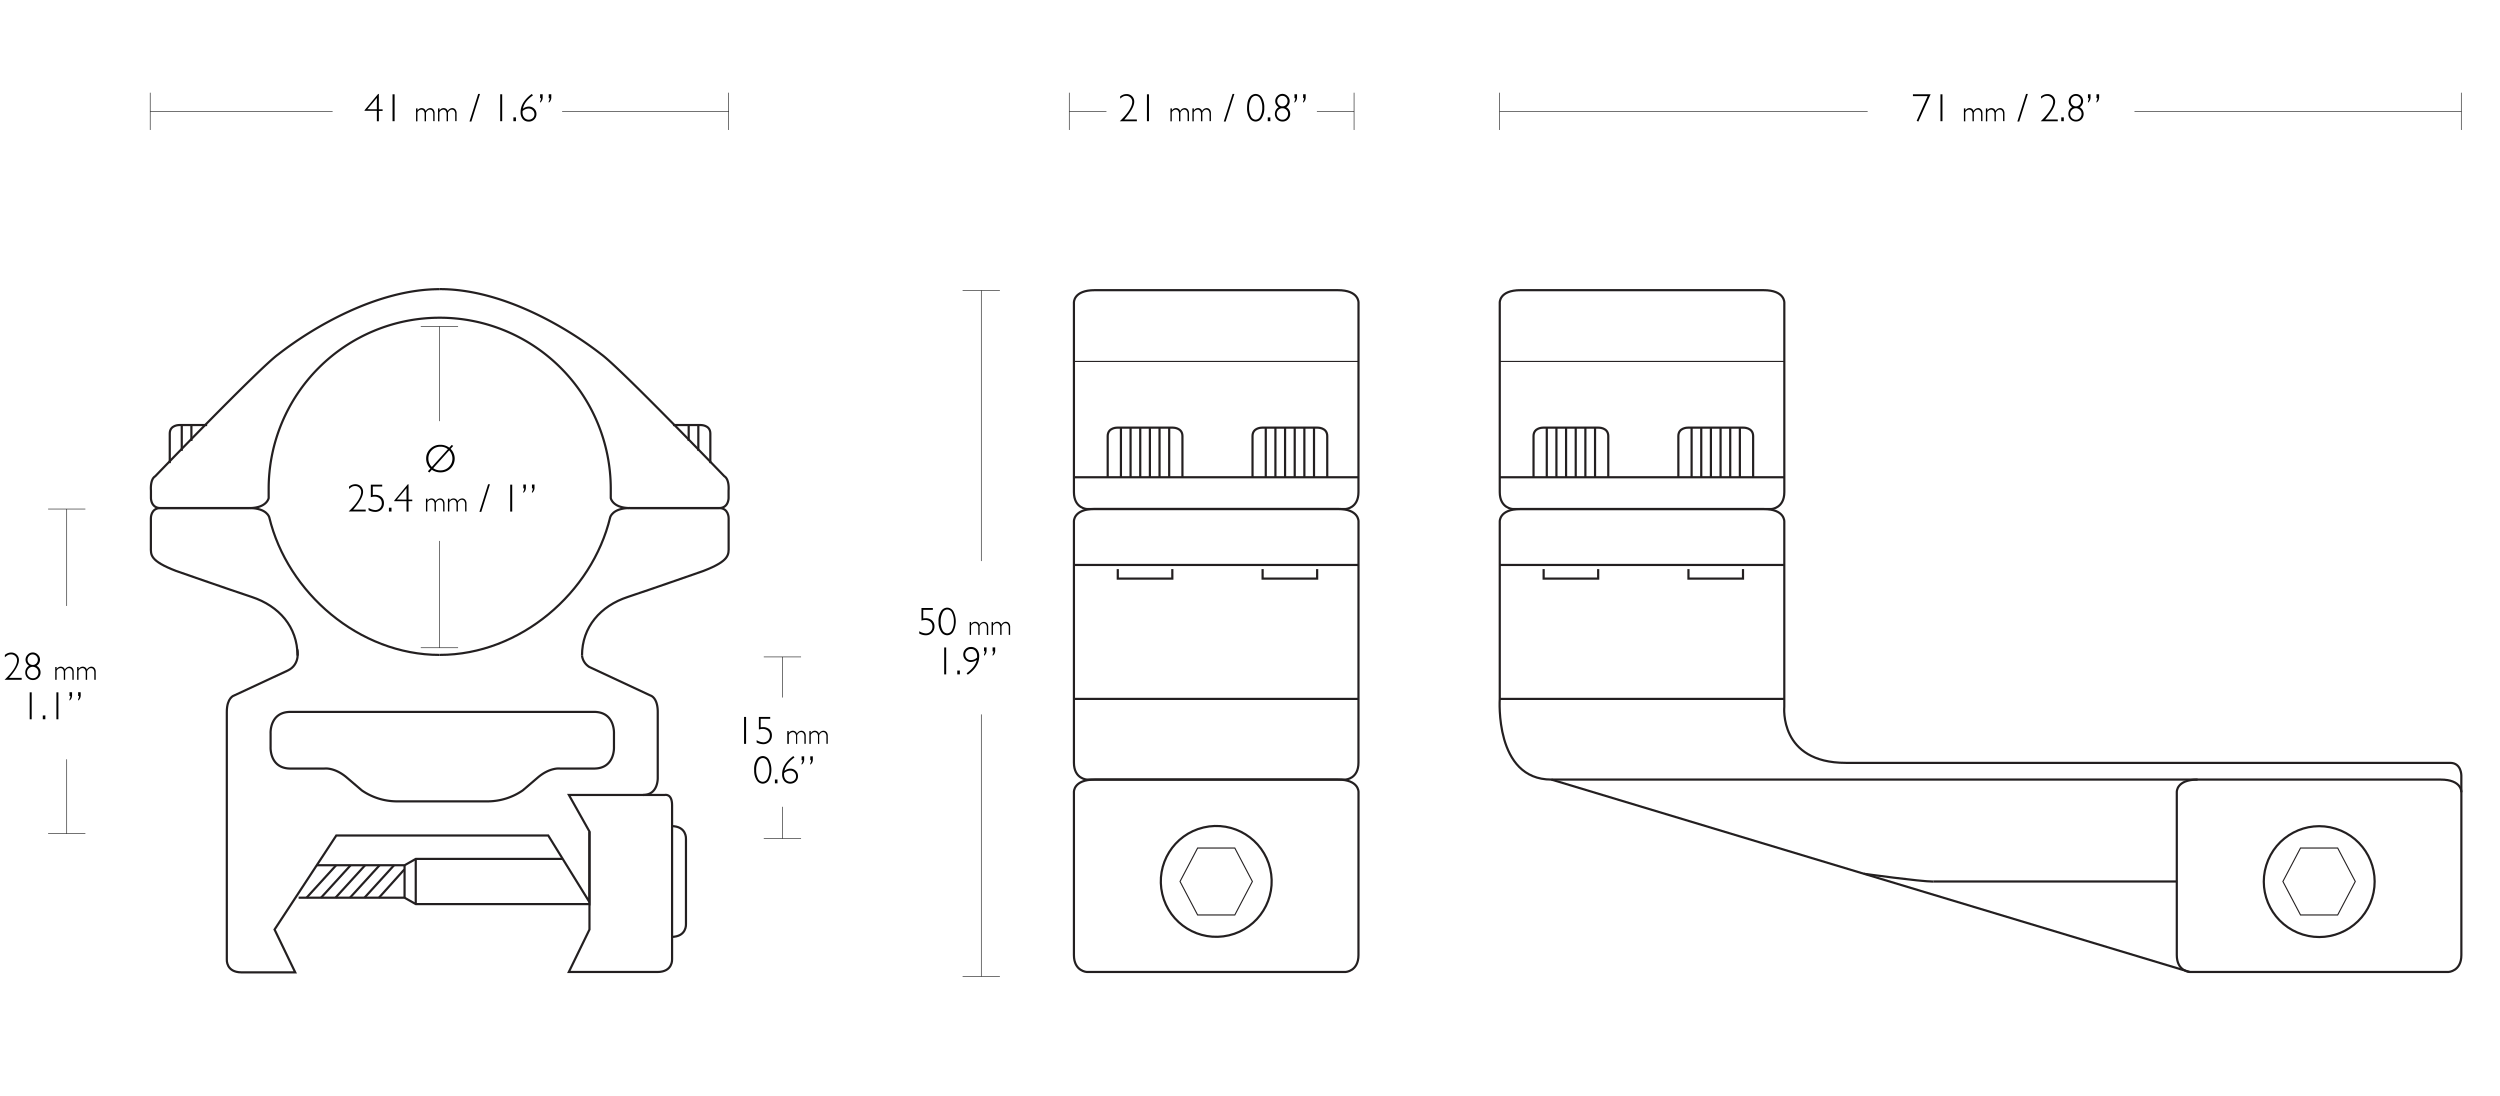<svg xmlns="http://www.w3.org/2000/svg" viewBox="0 0 1140 500"><defs><style>.cls-1,.cls-2,.cls-3,.cls-4{fill:none;}.cls-1,.cls-2,.cls-3{stroke:#231f20;}.cls-1,.cls-2,.cls-4{stroke-miterlimit:10;}.cls-2{stroke-width:0.5px;}.cls-3{stroke-linejoin:round;}.cls-4{stroke:#000;stroke-width:0.25px;}</style></defs><title>Mount_Extension_22125</title><g id="Layer_3" data-name="Layer 3"><path class="cls-1" d="M619.46,224.4c0,7.43-5.91,7.72-5.91,7.72H495.62s-5.91-.29-5.91-7.72V138s-.29-5.68,9.48-5.68H610c9.77,0,9.48,5.68,9.48,5.68Z"/><path class="cls-1" d="M619.46,347.77c0,7.43-5.91,7.72-5.91,7.72H495.62s-5.91-.29-5.91-7.72v-110s-.29-5.69,9.48-5.69H610c9.77,0,9.48,5.69,9.48,5.69Z"/><path class="cls-1" d="M619.46,435.51c0,7.43-5.91,7.72-5.91,7.72H495.62s-5.91-.29-5.91-7.72V361.18s-.29-5.69,9.48-5.69H610c9.77,0,9.48,5.69,9.48,5.69Z"/><polygon class="cls-2" points="563.07 386.7 571.09 401.96 563.07 417.22 546.11 417.22 538.09 401.96 546.11 386.7 563.07 386.7"/><line class="cls-2" x1="489.71" y1="164.81" x2="619.46" y2="164.81"/><circle class="cls-1" cx="554.59" cy="401.96" r="25.27" transform="translate(-77.21 137.44) rotate(-13.22)"/><path class="cls-1" d="M505.11,217.63V198.87c0-4,4.43-3.86,4.43-3.86h25.21s4.44-.12,4.44,3.86v18.76"/><polyline class="cls-1" points="534.58 259.51 534.58 263.84 509.71 263.84 509.71 259.51"/><path class="cls-1" d="M571.15,217.63V198.87c0-4,4.43-3.86,4.43-3.86h25.21s4.43-.12,4.43,3.86v18.76"/><polyline class="cls-1" points="600.62 259.51 600.62 263.84 575.75 263.84 575.75 259.51"/><line class="cls-1" x1="489.71" y1="217.63" x2="619.46" y2="217.63"/><line class="cls-1" x1="489.71" y1="257.62" x2="619.46" y2="257.62"/><line class="cls-1" x1="511.14" y1="195.01" x2="511.14" y2="217.63"/><line class="cls-1" x1="515.54" y1="195.01" x2="515.54" y2="217.63"/><line class="cls-1" x1="519.95" y1="195.01" x2="519.95" y2="217.63"/><line class="cls-1" x1="524.35" y1="195.01" x2="524.35" y2="217.63"/><line class="cls-1" x1="528.75" y1="195.01" x2="528.75" y2="217.63"/><line class="cls-1" x1="533.15" y1="195.01" x2="533.15" y2="217.63"/><line class="cls-1" x1="577.19" y1="195.01" x2="577.19" y2="217.63"/><line class="cls-1" x1="581.59" y1="195.01" x2="581.59" y2="217.63"/><line class="cls-1" x1="585.99" y1="195.01" x2="585.99" y2="217.63"/><line class="cls-1" x1="590.39" y1="195.01" x2="590.39" y2="217.63"/><line class="cls-1" x1="594.79" y1="195.01" x2="594.79" y2="217.63"/><line class="cls-1" x1="599.19" y1="195.01" x2="599.19" y2="217.63"/><line class="cls-1" x1="489.71" y1="318.7" x2="619.46" y2="318.7"/><path class="cls-1" d="M813.65,224.4c0,7.43-5.91,7.72-5.91,7.72H689.81s-5.92-.29-5.92-7.72V138s-.28-5.68,9.49-5.68H804.16c9.77,0,9.49,5.68,9.49,5.68Z"/><path class="cls-1" d="M1122.38,435.51c0,7.43-5.91,7.72-5.91,7.72H998.54s-5.92-.29-5.92-7.72V361.18s-.28-5.69,9.49-5.69h110.78c9.77,0,9.49,5.69,9.49,5.69Z"/><polygon class="cls-2" points="1065.98 386.7 1074.01 401.96 1065.98 417.22 1049.03 417.22 1041 401.96 1049.03 386.7 1065.98 386.7"/><line class="cls-2" x1="683.89" y1="164.81" x2="813.65" y2="164.81"/><circle class="cls-1" cx="1057.5" cy="401.96" r="25.27" transform="translate(360.87 1293.36) rotate(-72.8)"/><path class="cls-1" d="M699.29,217.63V198.87c0-4,4.44-3.86,4.44-3.86h25.21s4.43-.12,4.43,3.86v18.76"/><polyline class="cls-1" points="728.77 259.51 728.77 263.84 703.9 263.84 703.9 259.51"/><path class="cls-1" d="M765.33,217.63V198.87c0-4,4.43-3.86,4.43-3.86H795s4.43-.12,4.43,3.86v18.76"/><polyline class="cls-1" points="794.81 259.51 794.81 263.84 769.94 263.84 769.94 259.51"/><line class="cls-1" x1="683.89" y1="217.63" x2="813.65" y2="217.63"/><line class="cls-1" x1="683.89" y1="257.62" x2="813.65" y2="257.62"/><line class="cls-1" x1="705.33" y1="195.01" x2="705.33" y2="217.63"/><line class="cls-1" x1="709.73" y1="195.01" x2="709.73" y2="217.63"/><line class="cls-1" x1="714.13" y1="195.01" x2="714.13" y2="217.63"/><line class="cls-1" x1="718.53" y1="195.01" x2="718.53" y2="217.63"/><line class="cls-1" x1="722.93" y1="195.01" x2="722.93" y2="217.63"/><line class="cls-1" x1="727.34" y1="195.01" x2="727.34" y2="217.63"/><line class="cls-1" x1="771.37" y1="195.01" x2="771.37" y2="217.63"/><line class="cls-1" x1="775.77" y1="195.01" x2="775.77" y2="217.63"/><line class="cls-1" x1="780.17" y1="195.01" x2="780.17" y2="217.63"/><line class="cls-1" x1="784.58" y1="195.01" x2="784.58" y2="217.63"/><line class="cls-1" x1="788.98" y1="195.01" x2="788.98" y2="217.63"/><line class="cls-1" x1="793.38" y1="195.01" x2="793.38" y2="217.63"/><line class="cls-1" x1="683.89" y1="318.7" x2="813.65" y2="318.7"/><path class="cls-1" d="M1122.37,361.28v-7.72s0-5.69-5.08-5.69H841.71c-30.59,0-28.07-25.58-28.07-25.58h0V237.81s.28-5.69-9.49-5.69H693.38c-9.77,0-9.49,5.69-9.49,5.69V318.7s-2.49,36.79,23.55,36.79h294.67"/><path class="cls-1" d="M849.9,398.43S875.67,402,881.58,402"/><line class="cls-1" x1="992.62" y1="401.96" x2="881.58" y2="401.96"/><line class="cls-1" x1="707.44" y1="355.49" x2="998.54" y2="443.23"/><path class="cls-3" d="M135.66,298.94c0-13.07-8.41-22.62-20.87-26.73-10.69-3.54-34.51-11.87-34.51-11.87C68.19,255.69,68.8,253,68.8,249.46s0-13.11,0-13.11-.12-4.68,4.4-4.68h40.44c8.2,0,9.16,4.28,9.16,4.28,8.23,34.24,40.93,62.69,77.7,62.69"/><path class="cls-3" d="M265.4,298.94c0-13.07,8.41-22.62,20.87-26.73,10.69-3.54,34.51-11.87,34.51-11.87,12.09-4.65,11.48-7.48,11.48-11s0-13,0-13,.12-4.68-4.4-4.68H287.39c-8.2,0-9.16,4.28-9.16,4.28-8.23,34.24-40.94,62.69-77.7,62.69"/><path class="cls-1" d="M200.57,131.84c28.61,0,58.07,17.59,73.66,29.76,8.34,6,56.07,55.57,56.07,55.57,2.39,1.47,1.93,6.42,1.93,6.42V227s.12,4.68-4.4,4.68H287.39c-8.07,0-8.88-4.56-8.88-4.56v-4.24a78,78,0,1,0-156,0v4.24s-.81,4.56-8.88,4.56H73.23c-4.52,0-4.4-4.68-4.4-4.68v-3.39s-.46-5,1.93-6.42c0,0,47.73-49.55,56.07-55.57,15.59-12.17,45.05-29.76,73.66-29.76"/><path class="cls-1" d="M306.87,193.82h12.6s4.44-.12,4.44,3.87v13.5"/><path class="cls-1" d="M94.45,193.82H81.84s-4.43-.12-4.43,3.87v13.5"/><line class="cls-1" x1="314.04" y1="193.82" x2="314.04" y2="201.08"/><line class="cls-1" x1="318.44" y1="193.82" x2="318.44" y2="205.57"/><line class="cls-1" x1="87.28" y1="193.82" x2="87.28" y2="201.08"/><line class="cls-1" x1="82.88" y1="193.82" x2="82.88" y2="205.57"/><path class="cls-1" d="M306.07,427.23c7.15,0,6.73-5.82,6.73-5.82V382.52s.42-5.82-6.73-5.82"/><path class="cls-1" d="M303.1,362.5s3.37-.86,3.37,4.67v70.24s.42,5.82-6.74,5.82H259.38l9.42-19.36V379.19l-9.38-16.69Z"/><path class="cls-1" d="M135.6,296.2s1.54,6.74-4.41,9.57l-24.49,11.4s-3.27.88-3.27,7.48V437.58s-.42,5.82,6.73,5.82h24.46l-9.42-19.53L153.34,381H250l18.78,30.34V379.19"/><path class="cls-1" d="M293.2,362.5c7.15,0,6.73-8,6.73-8V324.65c0-6.6-3.27-7.48-3.27-7.48l-27.86-13a7.08,7.08,0,0,1-3.4-5.26"/><path class="cls-1" d="M222.5,365.42a28.37,28.37,0,0,0,15.87-5l6.81-5.82c5.64-4.82,10.24-4.14,10.24-4.14h15.44c9.63,0,9.11-9.77,9.11-9.77v-6.3s.52-9.77-9.11-9.77H132.5c-9.63,0-9.11,9.77-9.11,9.77v6.3s-.52,9.77,9.11,9.77h15.44s4.6-.68,10.24,4.14l6.81,5.82a28.38,28.38,0,0,0,15.88,5Z"/><polyline class="cls-1" points="144.44 394.56 184.48 394.56 189.58 391.67 256.62 391.67"/><polyline class="cls-1" points="136.17 409.36 184.48 409.36 189.58 412.26 268.8 412.26"/><line class="cls-1" x1="189.58" y1="391.67" x2="189.58" y2="412.26"/><line class="cls-1" x1="184.48" y1="394.57" x2="184.48" y2="409.36"/><line class="cls-1" x1="179.67" y1="394.57" x2="166.2" y2="409.36"/><line class="cls-1" x1="184.39" y1="396.45" x2="172.8" y2="409.36"/><line class="cls-1" x1="173.07" y1="394.57" x2="159.59" y2="409.36"/><line class="cls-1" x1="166.47" y1="394.57" x2="152.99" y2="409.36"/><line class="cls-1" x1="159.87" y1="394.57" x2="146.39" y2="409.36"/><line class="cls-1" x1="153.27" y1="394.57" x2="139.79" y2="409.36"/></g><g id="DIMS"><line class="cls-4" x1="1122.33" y1="59.27" x2="1122.33" y2="42.27"/><line class="cls-4" x1="683.83" y1="59.27" x2="683.83" y2="42.27"/><line class="cls-4" x1="683.83" y1="50.77" x2="851.65" y2="50.77"/><line class="cls-4" x1="21.94" y1="380.16" x2="38.93" y2="380.16"/><line class="cls-4" x1="21.94" y1="232.12" x2="38.93" y2="232.12"/><line class="cls-4" x1="30.44" y1="346.24" x2="30.44" y2="380.16"/><line class="cls-4" x1="30.44" y1="232.12" x2="30.44" y2="276.32"/><line class="cls-4" x1="617.45" y1="59.27" x2="617.45" y2="42.27"/><line class="cls-4" x1="487.57" y1="59.27" x2="487.57" y2="42.27"/><line class="cls-4" x1="600.51" y1="50.77" x2="617.45" y2="50.77"/><path d="M880.36,43l-5.61,12.44L874,55.1,879,43.85h-6.7V43Z"/><path d="M885.76,43V55.27h-.91V43Z"/><path d="M896.22,49.43v1h0a2.14,2.14,0,0,1,1.86-1.14,1.93,1.93,0,0,1,1.89,1.4,2.37,2.37,0,0,1,2-1.4,1.81,1.81,0,0,1,1.46.65,2.49,2.49,0,0,1,.56,1.72v3.58h-.62V52a2.44,2.44,0,0,0-.4-1.49,1.32,1.32,0,0,0-1.12-.54,1.47,1.47,0,0,0-.94.32,4,4,0,0,0-.83,1v4h-.63V52a2.35,2.35,0,0,0-.41-1.5,1.35,1.35,0,0,0-1.12-.52,2.08,2.08,0,0,0-1.75,1.25v4.09h-.63V49.43Z"/><path d="M906.24,49.43v1h0a2.14,2.14,0,0,1,1.86-1.14,1.92,1.92,0,0,1,1.89,1.4,2.39,2.39,0,0,1,2-1.4,1.83,1.83,0,0,1,1.47.65,2.54,2.54,0,0,1,.56,1.72v3.58h-.63V52a2.44,2.44,0,0,0-.4-1.49,1.31,1.31,0,0,0-1.12-.54,1.49,1.49,0,0,0-.94.32,3.79,3.79,0,0,0-.82,1v4h-.63V52a2.35,2.35,0,0,0-.42-1.5,1.35,1.35,0,0,0-1.11-.52,2.08,2.08,0,0,0-1.76,1.25v4.09h-.62V49.43Z"/><path d="M923.87,42.84h.83l-3.94,12.59h-.85Z"/><path d="M930.72,45V44a4.5,4.5,0,0,1,2.87-1.11,3.52,3.52,0,0,1,2.55,1,3.39,3.39,0,0,1,1,2.5q0,2.93-4.51,8.07h5.71v.84h-7.8q5.68-5.48,5.69-8.89a2.56,2.56,0,0,0-.79-1.91,2.68,2.68,0,0,0-2-.77,3,3,0,0,0-1.39.31A7.14,7.14,0,0,0,930.72,45Z"/><path d="M941.09,53.52v1.75h-1.16V53.52Z"/><path d="M944.94,48.88a3.23,3.23,0,0,1-1.6-2.77,3.18,3.18,0,0,1,1-2.3,3.26,3.26,0,0,1,5.56,2.29,3.2,3.2,0,0,1-1.57,2.78,3.52,3.52,0,0,1,.81,5.53,3.34,3.34,0,0,1-2.47,1,3.43,3.43,0,0,1-2.5-1,3.29,3.29,0,0,1-1-2.44A3.47,3.47,0,0,1,944.94,48.88Zm4.25,3a2.37,2.37,0,0,0-.76-1.78,2.53,2.53,0,0,0-1.85-.74,2.41,2.41,0,0,0-1.81.77A2.53,2.53,0,0,0,944,52a2.61,2.61,0,0,0,2.61,2.61,2.41,2.41,0,0,0,1.84-.77A2.7,2.7,0,0,0,949.19,51.87Zm-4.93-5.77a2.34,2.34,0,0,0,.68,1.69,2.22,2.22,0,0,0,1.67.7,2.19,2.19,0,0,0,1.67-.7,2.45,2.45,0,0,0,.65-1.74,2.34,2.34,0,0,0-2.35-2.35,2.17,2.17,0,0,0-1.64.7A2.31,2.31,0,0,0,944.26,46.1Z"/><path d="M953.28,43v1.37a2.92,2.92,0,0,1-1.17,2.48v-.63a2.52,2.52,0,0,0,.38-1.47h-.38V43Zm3.93,0v1.37A2.92,2.92,0,0,1,956,46.81v-.63a2.44,2.44,0,0,0,.38-1.47H956V43Z"/><path d="M2.22,299.74v-1.08a4.47,4.47,0,0,1,2.87-1.11,3.48,3.48,0,0,1,2.54,1,3.36,3.36,0,0,1,1,2.5q0,2.93-4.52,8.07H9.88V310H2.08q5.69-5.48,5.69-8.89A2.6,2.6,0,0,0,7,299.18a2.73,2.73,0,0,0-2-.77,3,3,0,0,0-1.39.31A7.14,7.14,0,0,0,2.22,299.74Z"/><path d="M13.26,303.59a3.24,3.24,0,0,1-1.61-2.77,3.15,3.15,0,0,1,1-2.3,3.08,3.08,0,0,1,2.27-1,3.19,3.19,0,0,1,2.32,1,3.14,3.14,0,0,1,1,2.3,3.21,3.21,0,0,1-1.56,2.78,3.38,3.38,0,0,1,1.81,3,3.42,3.42,0,0,1-1,2.5,3.35,3.35,0,0,1-2.46,1,3.42,3.42,0,0,1-2.5-1,3.26,3.26,0,0,1-1-2.44A3.47,3.47,0,0,1,13.26,303.59Zm4.24,3a2.39,2.39,0,0,0-.75-1.78,2.59,2.59,0,0,0-1.86-.74,2.42,2.42,0,0,0-1.81.77A2.61,2.61,0,0,0,15,309.28a2.44,2.44,0,0,0,1.83-.76A2.72,2.72,0,0,0,17.5,306.58Zm-4.93-5.77a2.31,2.31,0,0,0,.69,1.69,2.22,2.22,0,0,0,1.67.7,2.17,2.17,0,0,0,1.66-.7,2.42,2.42,0,0,0,.66-1.74,2.36,2.36,0,0,0-2.36-2.35,2.19,2.19,0,0,0-1.64.7A2.35,2.35,0,0,0,12.57,300.81Z"/><path d="M25.82,304.14v1h0A2.14,2.14,0,0,1,27.7,304a1.94,1.94,0,0,1,1.89,1.4,2.37,2.37,0,0,1,2-1.4,1.81,1.81,0,0,1,1.46.65,2.49,2.49,0,0,1,.56,1.72V310H33v-3.31a2.44,2.44,0,0,0-.4-1.49,1.32,1.32,0,0,0-1.12-.54,1.47,1.47,0,0,0-.94.32,4,4,0,0,0-.83,1v4H29.1v-3.32a2.35,2.35,0,0,0-.41-1.5,1.35,1.35,0,0,0-1.12-.52,2.1,2.1,0,0,0-1.75,1.25V310h-.63v-5.84Z"/><path d="M35.84,304.14v1h0A2.14,2.14,0,0,1,37.72,304a1.92,1.92,0,0,1,1.89,1.4,2.39,2.39,0,0,1,2-1.4,1.83,1.83,0,0,1,1.47.65,2.54,2.54,0,0,1,.56,1.72V310H43v-3.31a2.44,2.44,0,0,0-.4-1.49,1.31,1.31,0,0,0-1.12-.54,1.49,1.49,0,0,0-.94.32,3.79,3.79,0,0,0-.82,1v4h-.63v-3.32a2.35,2.35,0,0,0-.42-1.5,1.35,1.35,0,0,0-1.11-.52,2.1,2.1,0,0,0-1.76,1.25V310h-.62v-5.84Z"/><path d="M14.45,315.7V328h-.91V315.7Z"/><path d="M20.68,326.23V328H19.51v-1.75Z"/><path d="M26.63,315.7V328h-.91V315.7Z"/><path d="M32.86,315.67V317a2.92,2.92,0,0,1-1.17,2.48v-.63a2.42,2.42,0,0,0,.38-1.47h-.38v-1.75Zm3.94,0V317a2.92,2.92,0,0,1-1.17,2.48v-.63a2.5,2.5,0,0,0,.38-1.47h-.38v-1.75Z"/><path d="M510.79,45V44a4.5,4.5,0,0,1,2.87-1.11,3.52,3.52,0,0,1,2.55,1,3.39,3.39,0,0,1,1,2.5q0,2.93-4.51,8.07h5.71v.84h-7.8q5.69-5.48,5.69-8.89a2.56,2.56,0,0,0-.79-1.91,2.68,2.68,0,0,0-2-.77,3,3,0,0,0-1.39.31A7.14,7.14,0,0,0,510.79,45Z"/><path d="M523.93,43V55.27H523V43Z"/><path d="M534.39,49.43v1h0a2.14,2.14,0,0,1,1.86-1.14,1.92,1.92,0,0,1,1.89,1.4,2.39,2.39,0,0,1,2-1.4,1.83,1.83,0,0,1,1.47.65,2.54,2.54,0,0,1,.56,1.72v3.58h-.63V52a2.44,2.44,0,0,0-.4-1.49,1.31,1.31,0,0,0-1.12-.54,1.49,1.49,0,0,0-.94.32,3.79,3.79,0,0,0-.82,1v4h-.63V52a2.35,2.35,0,0,0-.42-1.5,1.35,1.35,0,0,0-1.11-.52,2.08,2.08,0,0,0-1.76,1.25v4.09h-.62V49.43Z"/><path d="M544.41,49.43v1h0a2.12,2.12,0,0,1,1.86-1.14,1.92,1.92,0,0,1,1.88,1.4,2.39,2.39,0,0,1,2-1.4,1.82,1.82,0,0,1,1.47.65,2.54,2.54,0,0,1,.56,1.72v3.58h-.62V52a2.51,2.51,0,0,0-.4-1.49,1.32,1.32,0,0,0-1.13-.54,1.49,1.49,0,0,0-.94.32,4,4,0,0,0-.82,1v4h-.63V52a2.35,2.35,0,0,0-.42-1.5,1.32,1.32,0,0,0-1.11-.52,2.09,2.09,0,0,0-1.76,1.25v4.09h-.62V49.43Z"/><path d="M562.05,42.84h.83l-4,12.59h-.84Z"/><path d="M572.59,42.84a3.3,3.3,0,0,1,2.78,1.65,8.24,8.24,0,0,1,1.14,4.7,8.17,8.17,0,0,1-1.11,4.53,3.27,3.27,0,0,1-2.78,1.71,3.32,3.32,0,0,1-2.85-1.67,8,8,0,0,1-1.1-4.41c0-2.27.39-3.92,1.19-5A3.39,3.39,0,0,1,572.59,42.84Zm0,11.73A2.5,2.5,0,0,0,574.76,53a8.16,8.16,0,0,0,.83-3.92,8.26,8.26,0,0,0-.81-3.86,2.44,2.44,0,0,0-2.19-1.54,2.49,2.49,0,0,0-2.16,1.51,8.06,8.06,0,0,0-.85,3.93,8.13,8.13,0,0,0,.83,3.93A2.45,2.45,0,0,0,572.55,54.57Z"/><path d="M579.27,53.52v1.75H578.1V53.52Z"/><path d="M583.12,48.88a3.22,3.22,0,0,1-1.61-2.77,3.15,3.15,0,0,1,1-2.3,3.08,3.08,0,0,1,2.27-1,3.15,3.15,0,0,1,2.31,1,3.11,3.11,0,0,1,1,2.3,3.21,3.21,0,0,1-1.56,2.78,3.51,3.51,0,0,1,.8,5.53,3.33,3.33,0,0,1-2.47,1,3.45,3.45,0,0,1-2.5-1,3.29,3.29,0,0,1-1-2.44A3.46,3.46,0,0,1,583.12,48.88Zm4.24,3a2.37,2.37,0,0,0-.76-1.78,2.53,2.53,0,0,0-1.85-.74,2.41,2.41,0,0,0-1.81.77,2.62,2.62,0,0,0,0,3.68,2.5,2.5,0,0,0,1.85.77,2.41,2.41,0,0,0,1.84-.77A2.7,2.7,0,0,0,587.36,51.87Zm-4.93-5.77a2.34,2.34,0,0,0,.68,1.69,2.24,2.24,0,0,0,1.68.7,2.17,2.17,0,0,0,1.66-.7,2.42,2.42,0,0,0,.66-1.74,2.36,2.36,0,0,0-2.36-2.35,2.19,2.19,0,0,0-1.64.7A2.35,2.35,0,0,0,582.43,46.1Z"/><path d="M591.45,43v1.37a2.92,2.92,0,0,1-1.17,2.48v-.63a2.52,2.52,0,0,0,.38-1.47h-.38V43Zm3.94,0v1.37a2.92,2.92,0,0,1-1.17,2.48v-.63a2.52,2.52,0,0,0,.38-1.47h-.38V43Z"/><path d="M196.92,214.19l-1.14,1.27-.67-.53,1.15-1.27a6.17,6.17,0,0,1-1.93-4.54,6,6,0,0,1,1.88-4.47,6.36,6.36,0,0,1,4.6-1.83,6.68,6.68,0,0,1,4.05,1.32l1.14-1.25.66.45-1.2,1.34a6.2,6.2,0,0,1,0,8.9,6.39,6.39,0,0,1-4.62,1.83A6.78,6.78,0,0,1,196.92,214.19Zm0-1.26,7.32-8.09a5.22,5.22,0,0,0-3.39-1.14,5.32,5.32,0,0,0-3.9,1.57,5.2,5.2,0,0,0-1.6,3.85A5.26,5.26,0,0,0,196.92,212.93Zm7.91-7.56-7.28,8.12a5.5,5.5,0,0,0,3.3,1,5.3,5.3,0,0,0,3.87-1.57,5.24,5.24,0,0,0,1.58-3.85A5.52,5.52,0,0,0,204.83,205.37Z"/><path d="M159.15,223v-1.08a4.41,4.41,0,0,1,2.86-1.12,3.52,3.52,0,0,1,2.55,1,3.37,3.37,0,0,1,1,2.5c0,2-1.5,4.64-4.51,8.07h5.71v.85H159q5.7-5.47,5.69-8.9a2.57,2.57,0,0,0-.79-1.91,2.72,2.72,0,0,0-2-.77,3,3,0,0,0-1.39.32A6.83,6.83,0,0,0,159.15,223Z"/><path d="M174.29,221v.85H170v3.89a5.47,5.47,0,0,1,1-.08,4.14,4.14,0,0,1,2.95,1,3.57,3.57,0,0,1,1.12,2.77,3.86,3.86,0,0,1-4,4,6.43,6.43,0,0,1-3-.8v-1.05a6.23,6.23,0,0,0,3,1,2.89,2.89,0,0,0,2.17-.86,3,3,0,0,0,.86-2.18,2.88,2.88,0,0,0-.91-2.25,3.48,3.48,0,0,0-2.41-.82,5.66,5.66,0,0,0-1.68.27V221Z"/><path d="M178.52,231.51v1.75h-1.17v-1.75Z"/><path d="M186.29,220.82v7H188v.74h-1.71v4.74h-.92v-4.74h-5.6v-.3l6.17-7.4Zm-.92,7V222.6L181,227.78Z"/><path d="M194.92,227.42v1h0a2.12,2.12,0,0,1,1.86-1.14,1.92,1.92,0,0,1,1.88,1.4,2.39,2.39,0,0,1,2-1.4,1.85,1.85,0,0,1,1.47.65,2.54,2.54,0,0,1,.56,1.72v3.59h-.62v-3.32a2.53,2.53,0,0,0-.4-1.49,1.32,1.32,0,0,0-1.13-.54,1.44,1.44,0,0,0-.94.33,3.83,3.83,0,0,0-.82,1v4h-.63v-3.33a2.35,2.35,0,0,0-.42-1.5,1.35,1.35,0,0,0-1.11-.52,2.11,2.11,0,0,0-1.76,1.25v4.1h-.62v-5.84Z"/><path d="M204.94,227.42v1h0a2.12,2.12,0,0,1,1.86-1.14,1.94,1.94,0,0,1,1.89,1.4,2.37,2.37,0,0,1,2-1.4,1.84,1.84,0,0,1,1.46.65,2.49,2.49,0,0,1,.56,1.72v3.59h-.62v-3.32a2.46,2.46,0,0,0-.4-1.49,1.32,1.32,0,0,0-1.12-.54,1.42,1.42,0,0,0-.94.33,3.83,3.83,0,0,0-.83,1v4h-.63v-3.33a2.41,2.41,0,0,0-.41-1.5,1.38,1.38,0,0,0-1.12-.52,2.12,2.12,0,0,0-1.76,1.25v4.1h-.62v-5.84Z"/><path d="M222.58,220.82h.83l-3.94,12.59h-.85Z"/><path d="M233.57,221v12.28h-.92V221Z"/><path d="M239.8,220.94v1.37a2.91,2.91,0,0,1-1.17,2.48v-.62a2.55,2.55,0,0,0,.38-1.48h-.38v-1.75Zm3.94,0v1.37a2.91,2.91,0,0,1-1.17,2.48v-.62a2.55,2.55,0,0,0,.38-1.48h-.38v-1.75Z"/><line class="cls-4" x1="348.28" y1="382.39" x2="365.28" y2="382.39"/><line class="cls-4" x1="348.28" y1="299.56" x2="365.28" y2="299.56"/><line class="cls-4" x1="356.78" y1="367.9" x2="356.78" y2="382.39"/><line class="cls-4" x1="356.78" y1="299.56" x2="356.78" y2="318.07"/><path d="M340.21,326.92V339.2h-.92V326.92Z"/><path d="M351.21,326.92v.85h-4.34v3.88a6.55,6.55,0,0,1,1-.07,4.19,4.19,0,0,1,3,1,3.6,3.6,0,0,1,1.11,2.77,3.86,3.86,0,0,1-4,4,6.39,6.39,0,0,1-2.95-.8V337.5a6.2,6.2,0,0,0,3,1,2.9,2.9,0,0,0,2.17-.86,3,3,0,0,0,.85-2.18,2.85,2.85,0,0,0-.91-2.25,3.41,3.41,0,0,0-2.4-.82,5.67,5.67,0,0,0-1.69.27v-5.73Z"/><path d="M359.66,333.36v1h0a2.12,2.12,0,0,1,1.86-1.14,1.92,1.92,0,0,1,1.88,1.4,2.39,2.39,0,0,1,2-1.4,1.84,1.84,0,0,1,1.46.65,2.54,2.54,0,0,1,.56,1.72v3.59h-.62v-3.32a2.46,2.46,0,0,0-.4-1.49,1.32,1.32,0,0,0-1.12-.54,1.47,1.47,0,0,0-.94.32,3.87,3.87,0,0,0-.83,1.05v4H363v-3.33a2.41,2.41,0,0,0-.41-1.5,1.38,1.38,0,0,0-1.12-.52,2.12,2.12,0,0,0-1.76,1.25v4.1H359v-5.84Z"/><path d="M369.69,333.36v1h0a2.14,2.14,0,0,1,1.86-1.14,1.93,1.93,0,0,1,1.89,1.4,2.37,2.37,0,0,1,2-1.4,1.88,1.88,0,0,1,1.47.65,2.54,2.54,0,0,1,.55,1.72v3.59h-.62v-3.32a2.46,2.46,0,0,0-.4-1.49,1.31,1.31,0,0,0-1.12-.54,1.49,1.49,0,0,0-.94.32,4.07,4.07,0,0,0-.83,1.05v4H373v-3.33a2.35,2.35,0,0,0-.42-1.5,1.38,1.38,0,0,0-1.11-.52,2.1,2.1,0,0,0-1.76,1.25v4.1h-.63v-5.84Z"/><path d="M347.85,344.76a3.32,3.32,0,0,1,2.79,1.66,10.07,10.07,0,0,1,0,9.23,3.24,3.24,0,0,1-2.78,1.7,3.29,3.29,0,0,1-2.84-1.67,7.88,7.88,0,0,1-1.11-4.41,8.24,8.24,0,0,1,1.19-5A3.41,3.41,0,0,1,347.85,344.76Zm0,11.73A2.49,2.49,0,0,0,350,355a8.19,8.19,0,0,0,.84-3.92,8.28,8.28,0,0,0-.82-3.87,2.44,2.44,0,0,0-2.19-1.54,2.47,2.47,0,0,0-2.15,1.52,7.93,7.93,0,0,0-.86,3.92,8.13,8.13,0,0,0,.83,3.93A2.45,2.45,0,0,0,347.81,356.49Z"/><path d="M354.53,355.45v1.75h-1.17v-1.75Z"/><path d="M361.75,344.76l.53.65c-2.62,1.86-4.15,3.89-4.57,6.1a4.49,4.49,0,0,1,2.72-1,3.37,3.37,0,0,1,2.45,1,3.19,3.19,0,0,1,1,2.39,3.33,3.33,0,0,1-1,2.48,3.74,3.74,0,0,1-5.23-.2,4.62,4.62,0,0,1-1-3.14Q356.63,348.54,361.75,344.76Zm-4.21,7.81q0,.31,0,.63a3.48,3.48,0,0,0,.79,2.39,2.76,2.76,0,0,0,3.89.19A2.27,2.27,0,0,0,363,354a2.5,2.5,0,0,0-.77-1.86,2.57,2.57,0,0,0-1.88-.75A4.2,4.2,0,0,0,357.54,352.57Z"/><path d="M366.71,344.88v1.37a2.91,2.91,0,0,1-1.17,2.48v-.62a2.55,2.55,0,0,0,.38-1.48h-.38v-1.75Zm3.94,0v1.37a2.91,2.91,0,0,1-1.17,2.48v-.62a2.55,2.55,0,0,0,.38-1.48h-.38v-1.75Z"/><line class="cls-4" x1="973.32" y1="50.77" x2="1122.42" y2="50.77"/><line class="cls-4" x1="191.88" y1="295.39" x2="208.88" y2="295.39"/><line class="cls-4" x1="191.88" y1="148.89" x2="208.88" y2="148.89"/><line class="cls-4" x1="200.38" y1="246.66" x2="200.38" y2="295.39"/><line class="cls-4" x1="200.38" y1="148.89" x2="200.38" y2="192.04"/><line class="cls-4" x1="332.23" y1="59.27" x2="332.23" y2="42.27"/><line class="cls-4" x1="68.48" y1="59.27" x2="68.48" y2="42.27"/><line class="cls-4" x1="68.48" y1="50.77" x2="151.67" y2="50.77"/><path d="M172.76,42.84v7h1.71v.73h-1.71v4.74h-.91V50.53h-5.6v-.29l6.17-7.4Zm-.91,7V44.62l-4.33,5.18Z"/><path d="M179.94,43V55.27H179V43Z"/><path d="M190.4,49.43v1h0a2.14,2.14,0,0,1,1.86-1.14,1.94,1.94,0,0,1,1.89,1.4,2.37,2.37,0,0,1,2-1.4,1.81,1.81,0,0,1,1.46.65,2.49,2.49,0,0,1,.56,1.72v3.58h-.62V52a2.44,2.44,0,0,0-.4-1.49,1.32,1.32,0,0,0-1.12-.54,1.47,1.47,0,0,0-.94.32,4,4,0,0,0-.83,1v4h-.63V52a2.35,2.35,0,0,0-.41-1.5,1.35,1.35,0,0,0-1.12-.52,2.08,2.08,0,0,0-1.75,1.25v4.09h-.63V49.43Z"/><path d="M200.42,49.43v1h0a2.14,2.14,0,0,1,1.86-1.14,1.92,1.92,0,0,1,1.89,1.4,2.39,2.39,0,0,1,2-1.4,1.83,1.83,0,0,1,1.47.65,2.54,2.54,0,0,1,.56,1.72v3.58h-.63V52a2.44,2.44,0,0,0-.4-1.49,1.31,1.31,0,0,0-1.12-.54,1.49,1.49,0,0,0-.94.32,3.79,3.79,0,0,0-.82,1v4h-.63V52a2.35,2.35,0,0,0-.42-1.5,1.35,1.35,0,0,0-1.11-.52,2.08,2.08,0,0,0-1.76,1.25v4.09h-.62V49.43Z"/><path d="M218.05,42.84h.83l-3.94,12.59h-.85Z"/><path d="M229,43V55.27h-.91V43Z"/><path d="M235.27,53.52v1.75h-1.16V53.52Z"/><path d="M242.49,42.84l.54.65c-2.63,1.85-4.15,3.89-4.57,6.1a4.46,4.46,0,0,1,2.71-1,3.36,3.36,0,0,1,2.45,1,3.2,3.2,0,0,1,1,2.39,3.32,3.32,0,0,1-1,2.47,3.4,3.4,0,0,1-2.5,1,3.44,3.44,0,0,1-2.73-1.17,4.64,4.64,0,0,1-1-3.15Q237.38,46.61,242.49,42.84Zm-4.2,7.81c0,.21,0,.42,0,.62a3.54,3.54,0,0,0,.79,2.4,2.59,2.59,0,0,0,2,.9,2.66,2.66,0,0,0,1.87-.71,2.3,2.3,0,0,0,.75-1.75,2.5,2.5,0,0,0-.76-1.86,2.59,2.59,0,0,0-1.88-.75A4.15,4.15,0,0,0,238.29,50.65Z"/><path d="M247.46,43v1.37a2.92,2.92,0,0,1-1.17,2.48v-.63a2.52,2.52,0,0,0,.38-1.47h-.38V43Zm3.93,0v1.37a2.92,2.92,0,0,1-1.17,2.48v-.63a2.44,2.44,0,0,0,.38-1.47h-.38V43Z"/><line class="cls-4" x1="256.33" y1="50.77" x2="332.32" y2="50.77"/><line class="cls-4" x1="487.59" y1="50.77" x2="504.54" y2="50.77"/><line class="cls-4" x1="438.95" y1="445.25" x2="455.95" y2="445.25"/><line class="cls-4" x1="438.95" y1="132.46" x2="455.95" y2="132.46"/><line class="cls-4" x1="447.45" y1="325.77" x2="447.45" y2="445.25"/><line class="cls-4" x1="447.45" y1="132.46" x2="447.45" y2="255.85"/><path d="M425.38,277.24v.85H421V282a5.66,5.66,0,0,1,1-.08,4.16,4.16,0,0,1,3,1,3.57,3.57,0,0,1,1.12,2.77,3.9,3.9,0,0,1-4,4,6.32,6.32,0,0,1-2.95-.81v-1.05a6.2,6.2,0,0,0,3,1,2.9,2.9,0,0,0,2.17-.86,3,3,0,0,0,.85-2.18,2.87,2.87,0,0,0-.9-2.25,3.5,3.5,0,0,0-2.41-.81,5.65,5.65,0,0,0-1.69.26v-5.73Z"/><path d="M431.92,277.08a3.32,3.32,0,0,1,2.79,1.66,10.07,10.07,0,0,1,0,9.23,3.24,3.24,0,0,1-2.77,1.71,3.31,3.31,0,0,1-2.85-1.68,7.83,7.83,0,0,1-1.11-4.41,8.21,8.21,0,0,1,1.19-4.95A3.43,3.43,0,0,1,431.92,277.08Zm0,11.73a2.47,2.47,0,0,0,2.2-1.54,8.16,8.16,0,0,0,.84-3.92,8.28,8.28,0,0,0-.81-3.87,2.31,2.31,0,0,0-4.35,0,7.94,7.94,0,0,0-.85,3.92,8,8,0,0,0,.83,3.94A2.45,2.45,0,0,0,431.89,288.81Z"/><path d="M442.83,283.68v1h0a2.13,2.13,0,0,1,1.86-1.15A1.93,1.93,0,0,1,446.6,285a2.37,2.37,0,0,1,2-1.41,1.88,1.88,0,0,1,1.47.65,2.56,2.56,0,0,1,.55,1.72v3.59H450V286.2a2.41,2.41,0,0,0-.4-1.48,1.29,1.29,0,0,0-1.12-.55,1.44,1.44,0,0,0-.94.33,3.83,3.83,0,0,0-.83,1v4h-.62v-3.33a2.32,2.32,0,0,0-.42-1.49,1.36,1.36,0,0,0-1.11-.53,2.1,2.1,0,0,0-1.76,1.25v4.1h-.62v-5.84Z"/><path d="M452.85,283.68v1h0a2.11,2.11,0,0,1,1.86-1.15,1.92,1.92,0,0,1,1.88,1.41,2.38,2.38,0,0,1,2-1.41,1.85,1.85,0,0,1,1.47.65,2.56,2.56,0,0,1,.56,1.72v3.59h-.63V286.2a2.41,2.41,0,0,0-.4-1.48,1.29,1.29,0,0,0-1.12-.55,1.44,1.44,0,0,0-.94.33,3.83,3.83,0,0,0-.82,1v4h-.63v-3.33a2.32,2.32,0,0,0-.42-1.49,1.36,1.36,0,0,0-1.11-.53,2.11,2.11,0,0,0-1.76,1.25v4.1h-.62v-5.84Z"/><path d="M431.46,295.24v12.28h-.91V295.24Z"/><path d="M437.69,305.77v1.75h-1.17v-1.75Z"/><path d="M441.29,307.68l-.5-.66c2.7-2,4.24-4,4.6-6.08a5,5,0,0,1-2.7.93,3.33,3.33,0,0,1-2.43-1,3.2,3.2,0,0,1-1-2.39,3.31,3.31,0,0,1,1-2.46,3.36,3.36,0,0,1,2.48-1,3.48,3.48,0,0,1,2.76,1.15,4.59,4.59,0,0,1,1,3.15Q446.51,304,441.29,307.68Zm4.26-7.83a5,5,0,0,0,0-.54,3.8,3.8,0,0,0-.74-2.48,2.52,2.52,0,0,0-2.06-.89,2.55,2.55,0,0,0-1.84.72,2.37,2.37,0,0,0-.75,1.79,2.5,2.5,0,0,0,.72,1.82,2.46,2.46,0,0,0,1.82.73A4.1,4.1,0,0,0,445.55,299.85Z"/><path d="M449.87,295.2v1.37a2.93,2.93,0,0,1-1.16,2.48v-.62a2.55,2.55,0,0,0,.37-1.48h-.37V295.2Zm3.94,0v1.37a2.91,2.91,0,0,1-1.17,2.48v-.62A2.55,2.55,0,0,0,453,297h-.38V295.2Z"/></g></svg>